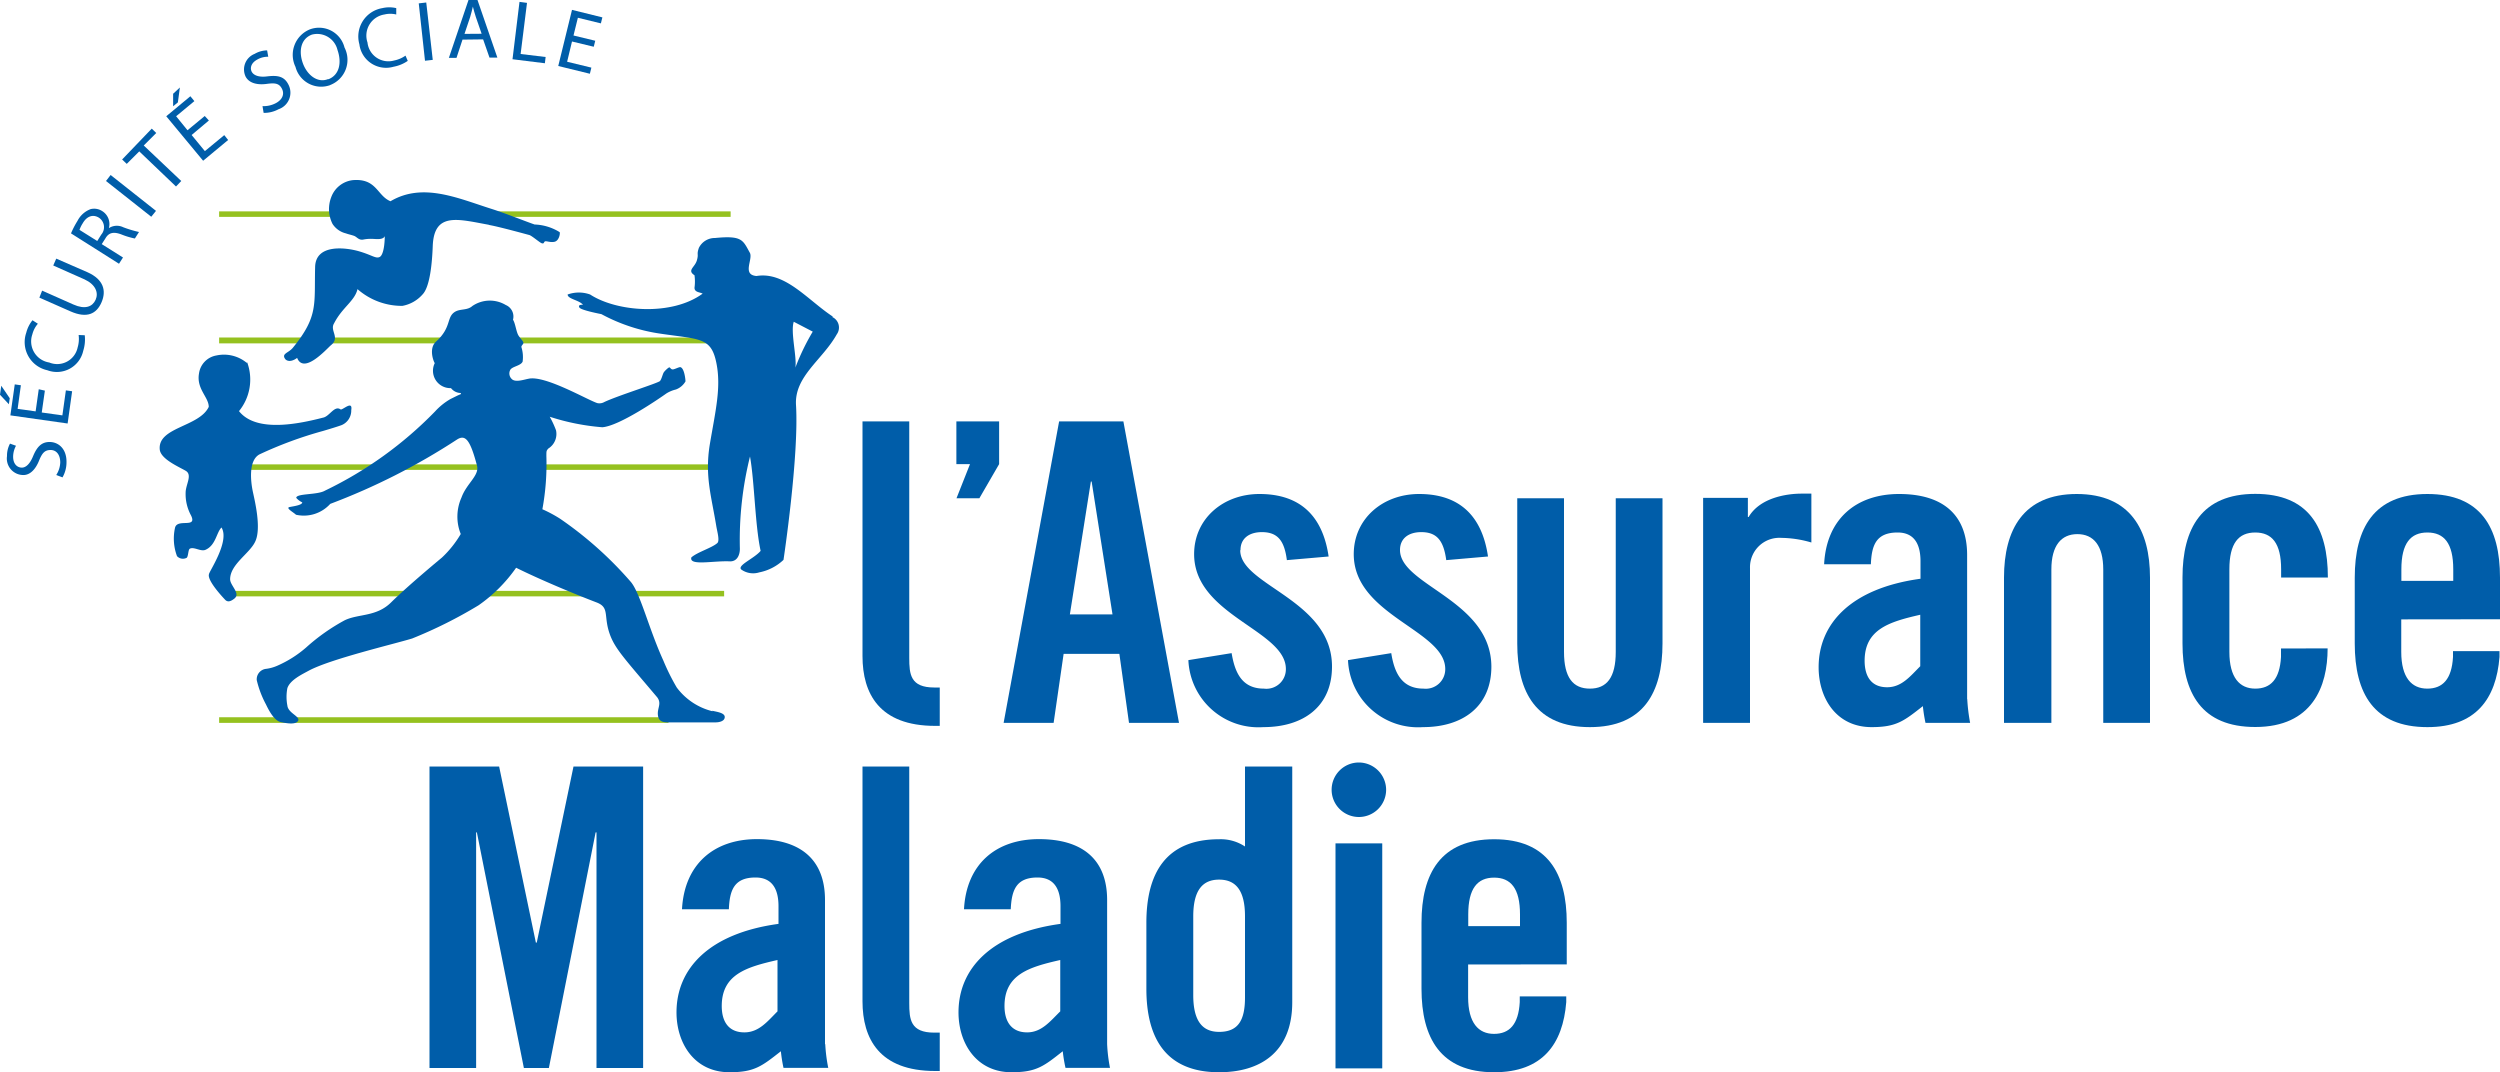 <svg id="svg2" xmlns="http://www.w3.org/2000/svg" viewBox="0 0 200 85.79"><defs><style>.cls-1{fill:#95c11f;}.cls-2,.cls-3{fill:#005da9;}.cls-3{fill-rule:evenodd;}</style></defs><g id="g10"><g id="g417"><path id="path74" class="cls-1" d="M22.53,62.83H58.48v-.45H22.53Z" transform="translate(-5 -5)"/><path id="path76" class="cls-1" d="M23.25,52.71H62.93v-.44H23.25Z" transform="translate(-5 -5)"/><path id="path78" class="cls-1" d="M22.53,42.59H63.45v-.44H22.53Z" transform="translate(-5 -5)"/><path id="path80" class="cls-1" d="M22.53,32.47H63.45V32H22.53Z" transform="translate(-5 -5)"/><path id="path82" class="cls-1" d="M22.53,22.35H63.45v-.44H22.53Z" transform="translate(-5 -5)"/><g id="g84"><g id="g86"><g id="g92"><path id="path94" class="cls-2" d="M9.5,43A2,2,0,0,0,9.82,42c0-.61-.3-1-.77-1s-.68.24-.93.86S7.43,43.05,6.79,43a1.32,1.32,0,0,1-1.23-1.51,2.06,2.06,0,0,1,.24-1l.48.17a1.88,1.88,0,0,0-.23.87c0,.63.36.87.68.88s.65-.27.91-.9c.32-.78.7-1.17,1.37-1.15s1.33.54,1.31,1.63A2.43,2.43,0,0,1,10,43.19Z" transform="translate(-5 -5)"/></g><g id="g96"><path id="path98" class="cls-2" d="M8.59,36.25,8.34,38l1.65.23.28-2,.5.07-.36,2.58-4.58-.65.35-2.48.49.07-.26,1.89,1.44.2.25-1.77ZM5.1,35.86l.68,1-.07.48L5,36.58Z" transform="translate(-5 -5)"/></g><g id="g100"><path id="path102" class="cls-2" d="M11.78,31.82a3,3,0,0,1-.12,1.24,2.16,2.16,0,0,1-2.87,1.56,2.3,2.3,0,0,1-1.69-3,2.58,2.58,0,0,1,.5-1l.43.28a2.05,2.05,0,0,0-.44.84A1.71,1.71,0,0,0,8.94,34a1.67,1.67,0,0,0,2.27-1.2,2.38,2.38,0,0,0,.08-1Z" transform="translate(-5 -5)"/></g><g id="g104"><path id="path106" class="cls-2" d="M8.37,28.25l2.5,1.11c.94.42,1.53.18,1.78-.38s0-1.22-.89-1.63l-2.5-1.11.24-.55L12,26.78c1.3.58,1.52,1.49,1.12,2.41s-1.16,1.3-2.48.72l-2.49-1.1Z" transform="translate(-5 -5)"/></g><g id="g108"><path id="path110" class="cls-2" d="M12.78,24.28l.32-.51a.91.91,0,0,0-.18-1.35c-.51-.32-1-.09-1.3.44a2.4,2.4,0,0,0-.26.53Zm-2.1-.61a7,7,0,0,1,.52-1,1.94,1.94,0,0,1,1.05-.94,1.18,1.18,0,0,1,.93.16,1.22,1.22,0,0,1,.53,1.36h0a1.17,1.17,0,0,1,1.15-.07,9.3,9.3,0,0,0,1.26.38l-.33.52a6,6,0,0,1-1.09-.33c-.62-.23-1-.14-1.26.31l-.3.47,1.7,1.07-.32.5Z" transform="translate(-5 -5)"/></g><g id="g112"><path id="path114" class="cls-2" d="M13.85,19l3.63,2.87-.38.47-3.62-2.86Z" transform="translate(-5 -5)"/></g><g id="g116"><path id="path118" class="cls-2" d="M16.14,17.11l-1,1-.37-.35,2.37-2.47.36.35-1,1,3,2.84-.42.44Z" transform="translate(-5 -5)"/></g><g id="g120"><path id="path122" class="cls-2" d="M19.39,12l-.16,1.19-.38.31,0-1Zm2.32,2.64L20.33,15.8l1.06,1.29,1.55-1.28.31.39-2,1.66L18.3,14.3l1.93-1.6.32.39L19.09,14.3,20,15.42l1.38-1.14Z" transform="translate(-5 -5)"/></g><g id="g124"><path id="path126" class="cls-2" d="M26,13.49a2.09,2.09,0,0,0,1.07-.24c.54-.29.7-.74.48-1.16s-.54-.47-1.2-.38-1.39,0-1.7-.58a1.34,1.34,0,0,1,.72-1.82,2.05,2.05,0,0,1,1-.28l.09.51a1.68,1.68,0,0,0-.87.22c-.56.3-.59.74-.44,1s.55.44,1.23.35c.84-.1,1.35,0,1.68.63a1.4,1.4,0,0,1-.78,2,2.41,2.41,0,0,1-1.19.29Z" transform="translate(-5 -5)"/></g><g id="g128"><path id="path130" class="cls-2" d="M31.27,11.34C32.16,11,32.35,10,32,9a1.67,1.67,0,0,0-2.05-1.23c-.93.35-1.06,1.39-.71,2.32s1.17,1.57,2,1.24Zm.14.47a2.12,2.12,0,0,1-2.77-1.46,2.2,2.2,0,0,1,1.15-3,2.1,2.1,0,0,1,2.77,1.45,2.16,2.16,0,0,1-1.14,3Z" transform="translate(-5 -5)"/></g><g id="g132"><path id="path134" class="cls-2" d="M37.62,9.87a2.92,2.92,0,0,1-1.14.47,2.15,2.15,0,0,1-2.73-1.8,2.3,2.3,0,0,1,1.84-2.89,2.43,2.43,0,0,1,1.11,0l0,.51a2,2,0,0,0-.95,0,1.71,1.71,0,0,0-1.35,2.24,1.68,1.68,0,0,0,2.13,1.44,2.4,2.4,0,0,0,.91-.39Z" transform="translate(-5 -5)"/></g><g id="g136"><path id="path138" class="cls-2" d="M39.1,5.2l.52,4.59L39,9.86,38.5,5.27Z" transform="translate(-5 -5)"/></g><g id="g140"><path id="path142" class="cls-2" d="M43.53,7.7l-.46-1.33c-.1-.3-.17-.57-.24-.84h0c-.06.27-.14.56-.22.84l-.45,1.34ZM42,8.17l-.48,1.46h-.61L42.48,5h.72l1.59,4.61h-.63l-.51-1.46Z" transform="translate(-5 -5)"/></g><g id="g144"><path id="path146" class="cls-2" d="M46.56,5.15l.6.08-.51,4.09,2,.24-.06.5L46,9.74Z" transform="translate(-5 -5)"/></g><g id="g148"><path id="path150" class="cls-2" d="M52.5,8.74l-1.74-.42-.39,1.62,1.94.47-.12.49-2.53-.62,1.1-4.49,2.43.6-.12.48-1.84-.45-.35,1.42,1.74.42Z" transform="translate(-5 -5)"/></g><g id="g152"><path id="path154" class="cls-2" d="M104.6,84.79c0,1.8-.52,2.76-2.07,2.76-1.34,0-2.07-.87-2.07-2.94v-6.3c0-2.07.73-2.94,2.07-2.94s2.07.87,2.07,2.94Zm3.78.38V66.32H104.6v6.4a3.51,3.51,0,0,0-2.07-.58c-4.28,0-5.82,2.74-5.82,6.68V84.1c0,3.94,1.54,6.68,5.82,6.68,3.21,0,5.85-1.53,5.85-5.61" transform="translate(-5 -5)"/></g><g id="g156"><path id="path158" class="cls-2" d="M56.45,66.32V90.44H52.72V71.59h-.07L48.91,90.44h-2L43.15,71.59h-.06V90.44H39.36V66.32h5.57l2.94,14.09h.07l2.94-14.09Z" transform="translate(-5 -5)"/></g><path id="path160" class="cls-2" d="M111.84,72.47h3.74v18h-3.74Z" transform="translate(-5 -5)"/><g id="g162"><path id="path164" class="cls-2" d="M115.89,68.21A2.18,2.18,0,1,1,113.71,66a2.19,2.19,0,0,1,2.18,2.19" transform="translate(-5 -5)"/></g><g id="g166"><path id="path168" class="cls-2" d="M89.82,85.91c-.79.77-1.48,1.68-2.65,1.68s-1.81-.76-1.81-2.11c0-2.54,2-3.12,4.46-3.68Zm3.75,2.63V77c0-3.27-2-4.87-5.45-4.87s-5.81,2-6,5.61h3.74c.07-1.54.44-2.54,2.14-2.54,1.24,0,1.84.8,1.84,2.3v1.41c-5.56.76-8.16,3.58-8.16,7.08,0,2.46,1.42,4.79,4.25,4.79,2,0,2.59-.5,4.09-1.68a12.36,12.36,0,0,0,.22,1.33H93.8a12.78,12.78,0,0,1-.23-1.9" transform="translate(-5 -5)"/></g><g id="g170"><path id="path172" class="cls-2" d="M67.2,85.91c-.78.77-1.47,1.68-2.65,1.68s-1.81-.76-1.81-2.11c0-2.54,2-3.12,4.46-3.68ZM71,88.54V77c0-3.27-2-4.87-5.44-4.87s-5.81,2-6,5.61h3.75c.06-1.54.43-2.54,2.13-2.54,1.24,0,1.84.8,1.84,2.3v1.41c-5.56.76-8.16,3.58-8.16,7.08,0,2.46,1.42,4.79,4.25,4.79,2,0,2.59-.5,4.1-1.68a11.86,11.86,0,0,0,.21,1.33h3.58a12.82,12.82,0,0,1-.24-1.9" transform="translate(-5 -5)"/></g><g id="g174"><path id="path176" class="cls-2" d="M79.74,87.61c-1.91,0-2-1.06-2-2.37V66.32H74V85.1c0,3,1.35,5.58,5.81,5.58h.37V87.61Z" transform="translate(-5 -5)"/></g><g id="g178"><path id="path180" class="cls-2" d="M122.46,78.15c0-2.07.73-2.94,2.07-2.94s2.07.87,2.07,2.94v.94h-4.14Zm7.88,4V78.82c0-3.94-1.53-6.68-5.81-6.68s-5.81,2.74-5.81,6.68V84.1c0,3.94,1.53,6.68,5.81,6.68,3.87,0,5.5-2.25,5.77-5.61,0,0,0-.32,0-.46h-3.72v.46c-.1,1.78-.82,2.54-2.06,2.54s-2.07-.87-2.07-2.94V82.16Z" transform="translate(-5 -5)"/></g><g id="g182"><path id="path184" class="cls-2" d="M90.59,54.15H94L92.33,43.52h-.06Zm-1.3,8.68h-4l4.44-24.12h5.14l4.45,24.12h-4l-.77-5.52H90.09Z" transform="translate(-5 -5)"/></g><g id="g186"><path id="path188" class="cls-2" d="M141.25,62.83v-18h3.58v1.53h.06c.9-1.53,3-1.87,4.25-1.87h.77v3.91a8.78,8.78,0,0,0-2.41-.37,2.35,2.35,0,0,0-2.5,2.41V62.83Z" transform="translate(-5 -5)"/></g><g id="g190"><path id="path192" class="cls-3" d="M138,44.86V56.48c0,3.94-1.54,6.69-5.81,6.69s-5.81-2.75-5.81-6.69V44.86h3.74V57.15c0,2.07.73,2.94,2.07,2.94s2.07-.87,2.07-2.94V44.86Z" transform="translate(-5 -5)"/></g><g id="g194"><path id="path196" class="cls-2" d="M165.32,62.83V51.21c0-3.82,1.54-6.69,5.82-6.69S177,47.39,177,51.21V62.83h-3.74V50.56c0-1.92-.78-2.83-2.07-2.83s-2.08.91-2.08,2.83V62.83Z" transform="translate(-5 -5)"/></g><g id="g198"><path id="path200" class="cls-2" d="M158.62,58.3c-.78.77-1.47,1.68-2.65,1.68s-1.8-.76-1.8-2.12c0-2.53,2-3.12,4.45-3.68Zm3.75,2.63V49.4c0-3.27-2-4.88-5.44-4.88s-5.82,2-6,5.62h3.74c.06-1.54.43-2.54,2.14-2.54,1.23,0,1.83.8,1.83,2.3v1.4c-5.56.76-8.15,3.59-8.15,7.08,0,2.47,1.41,4.79,4.24,4.79,2,0,2.59-.5,4.1-1.68a12,12,0,0,0,.21,1.34h3.57a14.45,14.45,0,0,1-.23-1.9" transform="translate(-5 -5)"/></g><g id="g202"><path id="path204" class="cls-2" d="M79.74,60c-1.91,0-2-1.06-2-2.37V38.71H74V57.49c0,3,1.35,5.58,5.81,5.58h.37V60Z" transform="translate(-5 -5)"/></g><g id="g206"><path id="path208" class="cls-2" d="M104.24,49c0-.93.7-1.43,1.71-1.43,1.27,0,1.8.69,2,2.24l3.34-.29c-.34-2.32-1.51-5-5.53-5-2.93,0-5.23,2-5.23,4.81,0,4.91,7.34,6.08,7.34,9.19a1.56,1.56,0,0,1-1.76,1.57c-1.78,0-2.33-1.33-2.58-2.84l-3.46.56a5.61,5.61,0,0,0,6,5.36c3.19,0,5.49-1.64,5.49-4.85,0-5.34-7.34-6.48-7.34-9.29" transform="translate(-5 -5)"/></g><g id="g210"><path id="path212" class="cls-2" d="M117,49c0-.93.69-1.43,1.7-1.43,1.26,0,1.79.69,2,2.24l3.34-.29c-.34-2.32-1.51-5-5.51-5-2.93,0-5.23,2-5.23,4.81,0,4.91,7.32,6.08,7.32,9.19a1.56,1.56,0,0,1-1.74,1.57c-1.78,0-2.34-1.33-2.58-2.84l-3.46.56a5.61,5.61,0,0,0,6,5.36c3.17,0,5.47-1.64,5.47-4.85C124.28,53,117,51.84,117,49" transform="translate(-5 -5)"/></g><g id="g214"><path id="path216" class="cls-2" d="M197.11,50.54c0-2.08.74-2.94,2.08-2.94s2.07.86,2.07,2.94v.93h-4.15Zm7.89,4V51.21c0-4-1.53-6.69-5.81-6.69s-5.81,2.74-5.81,6.69v5.27c0,4,1.53,6.69,5.81,6.69,3.87,0,5.5-2.25,5.77-5.61,0,0,0-.32,0-.47h-3.72v.47c-.1,1.77-.82,2.53-2.06,2.53s-2.08-.87-2.08-2.94v-2.6Z" transform="translate(-5 -5)"/></g><g id="g218"><path id="path220" class="cls-2" d="M81.51,38.71v3.42H82.6c-.35.87-1.08,2.73-1.08,2.73h1.83l1.58-2.73V38.71Z" transform="translate(-5 -5)"/></g><g id="g222"><path id="path224" class="cls-2" d="M187.48,56.88v.68c-.1,1.77-.82,2.53-2.06,2.53s-2.07-.87-2.07-2.94V50.54c0-2.08.73-2.94,2.07-2.94s2.07.86,2.07,2.94v.66h3.74c0-4-1.54-6.69-5.81-6.69s-5.82,2.74-5.82,6.69v5.27c0,4,1.54,6.69,5.82,6.69,4.56,0,5.79-3.23,5.79-6.29Z" transform="translate(-5 -5)"/></g><g id="g226"><path id="path228" class="cls-3" d="M24.78,34a4,4,0,0,1-.66,3.89c1.39,1.76,4.86,1,6.73.52.51-.1.91-1,1.39-.66.13.11,1-.78.86.06A1.26,1.26,0,0,1,32.35,39c-.39.15-1.52.48-1.52.48a31.84,31.84,0,0,0-5.07,1.87c-.92.49-.68,2.25-.55,2.9s.74,3,.2,4.09c-.44.94-2,1.81-2,3,0,.5.84,1.12.36,1.53-.32.26-.55.31-.74.13,0,0-1.5-1.54-1.31-2.07,0-.2,1.68-2.63,1-3.73-.4.38-.45,1.41-1.27,1.78-.38.18-.94-.27-1.27-.08-.13.08-.11.59-.24.72a.64.64,0,0,1-.78-.13A4,4,0,0,1,19,47.23c.17-.79,1.81.08,1.28-1a3.57,3.57,0,0,1-.43-1.81c0-.66.57-1.43,0-1.76s-2-.94-2.07-1.7c-.17-1.8,3.16-1.8,3.92-3.41,0-.78-1-1.44-.78-2.67a1.69,1.69,0,0,1,1.38-1.44,2.86,2.86,0,0,1,2.43.58" transform="translate(-5 -5)"/></g><g id="g230"><path id="path232" class="cls-3" d="M68.63,34.41c.13-.85-.4-2.85-.13-3.67l1.52.79a18.2,18.2,0,0,0-1.39,2.88m3-4.08c-2-1.31-3.81-3.63-6.11-3.25-1.21-.1-.22-1.39-.55-1.89-.55-1-.62-1.36-2.77-1.15a1.42,1.42,0,0,0-1.29.79c-.2.58,0,.44-.16,1s-.81.79-.19,1.19a3.72,3.72,0,0,1,0,1c0,.38.45.35.65.47-2.45,1.8-6.85,1.47-9,.07a2.65,2.65,0,0,0-1.8,0c0,.36.91.44,1.23.82-.15,0-.41,0-.29.22s1.76.53,1.76.53a14.18,14.18,0,0,0,4.77,1.57c3.13.46,4,.29,4.42,2.29s-.07,3.89-.53,6.65c-.38,2.47.13,4,.53,6.43.07.45.3,1.19.08,1.38-.43.38-1.57.71-2.07,1.14-.21.71,1.78.25,3.1.32.63,0,.78-.62.78-1A27.7,27.7,0,0,1,65,41.52c.36,2,.4,5.48.85,7.55-.51.61-1.9,1.16-1.55,1.49a1.63,1.63,0,0,0,1.44.23,3.93,3.93,0,0,0,1.94-1s1.25-8.29,1-12.4c-.13-2.29,2.12-3.6,3.26-5.64a.93.93,0,0,0-.36-1.39" transform="translate(-5 -5)"/></g><g id="g234"><path id="path236" class="cls-3" d="M44.14,23c.88.16,3,.75,3.2.8s.85.62,1,.66.14,0,.22-.12.44.09.81,0,.46-.7.4-.77a4.06,4.06,0,0,0-2-.61c-.68-.23-2.26-.87-3.45-1.25-2.69-.85-5.5-2.14-8.08-.61-1.08-.44-1.1-1.84-3-1.69a2.09,2.09,0,0,0-1.74,1.36,2.64,2.64,0,0,0,.1,2.14,1.77,1.77,0,0,0,1.07.76c.22.08.44.12.66.2s.36.35.71.3a3,3,0,0,1,.74-.06c.25,0,.87.11,1-.22h0c0,.62-.1,1.52-.41,1.67s-.62-.16-1.66-.46-3.45-.61-3.5,1.25c-.08,3,.28,3.94-1.78,6.47-.35.43-.95.46-.6.92.28.28.73.06.94-.11.53,1.33,2.3-.65,2.69-1,.79-.62-.11-1.17.27-1.77.65-1.27,1.65-1.78,1.87-2.73a5.38,5.38,0,0,0,3.59,1.34,2.82,2.82,0,0,0,1.61-.91c.6-.61.77-2.54.82-3.89.11-2.72,2-2.14,4.47-1.69" transform="translate(-5 -5)"/></g><g id="g238"><path id="path240" class="cls-2" d="M62,61.9A5.08,5.08,0,0,1,59.14,60a17.23,17.23,0,0,1-1.07-2.15c-1.16-2.54-1.83-5.33-2.58-6.27a29.78,29.78,0,0,0-5.68-5.08,10.65,10.65,0,0,0-1.42-.76,19.9,19.9,0,0,0,.32-4.25c0-.42,0-.43.16-.61a1.37,1.37,0,0,0,.61-1.46,7.67,7.67,0,0,0-.5-1.08,18.19,18.19,0,0,0,4.2.84c1.37-.09,4.65-2.36,5.14-2.71a2.56,2.56,0,0,1,.75-.31,1.48,1.48,0,0,0,.77-.65c0-.13-.09-1.08-.42-1.14-.15,0-.52.22-.65.18s-.16-.17-.23-.16-.37.28-.45.42-.16.51-.29.67-3.4,1.18-4.45,1.68a.79.79,0,0,1-.56.09C52,37,48.6,35,47.28,35.3c-.42.08-1.08.32-1.36,0a.61.61,0,0,1-.11-.69c.14-.3.84-.33,1-.68a2.66,2.66,0,0,0-.1-1.17c0-.14.17-.21.16-.34s-.19-.28-.38-.56-.26-1-.45-1.28a1,1,0,0,0-.58-1.18,2.48,2.48,0,0,0-2.67.08c-.39.35-.91.22-1.33.43-.79.42-.28,1.25-1.58,2.42-.57.51-.24,1.5-.1,1.72a1.39,1.39,0,0,0,1.3,2,1,1,0,0,0,.79.39l0,.09c-.2.07-.62.29-.81.38a5.11,5.11,0,0,0-1.25,1A31,31,0,0,1,31,44.25c-.6.36-2.3.21-2.3.58a1.46,1.46,0,0,0,.48.36c0,.21-.63.3-1,.37s.28.41.5.62a2.85,2.85,0,0,0,2.74-.87,52,52,0,0,0,10.13-5.14c.68-.44,1.06,0,1.61,2.08.21.79-.84,1.43-1.24,2.55a3.73,3.73,0,0,0-.06,2.92,8.41,8.41,0,0,1-1.51,1.89s-2.7,2.23-4.06,3.58c-1.18,1.17-2.61.9-3.71,1.43a15.83,15.83,0,0,0-3.09,2.18,9,9,0,0,1-2.31,1.46,3.24,3.24,0,0,1-.91.25.84.84,0,0,0-.73.9,7.91,7.91,0,0,0,.73,1.93c.19.39.63,1.31,1.2,1.43.39.08,1.2.24,1.38-.11s-.79-.6-.86-1.21a3.66,3.66,0,0,1,0-1.4c.22-.65,1.15-1.09,1.7-1.39,1.71-.93,6.77-2.12,8.28-2.58a36.41,36.41,0,0,0,5.32-2.66,12.14,12.14,0,0,0,3-3c1.87.93,4.62,2.08,6.45,2.78,1.08.42.49,1.11,1.09,2.66.43,1.1,1.2,1.91,3.75,4.93.37.5,0,.84.05,1.39s.39.62.94.61h1.55c.66,0,1.49,0,2.14,0,.24,0,.72-.08.72-.43s-.7-.42-1-.5" transform="translate(-5 -5)"/></g></g></g></g></g></svg>
